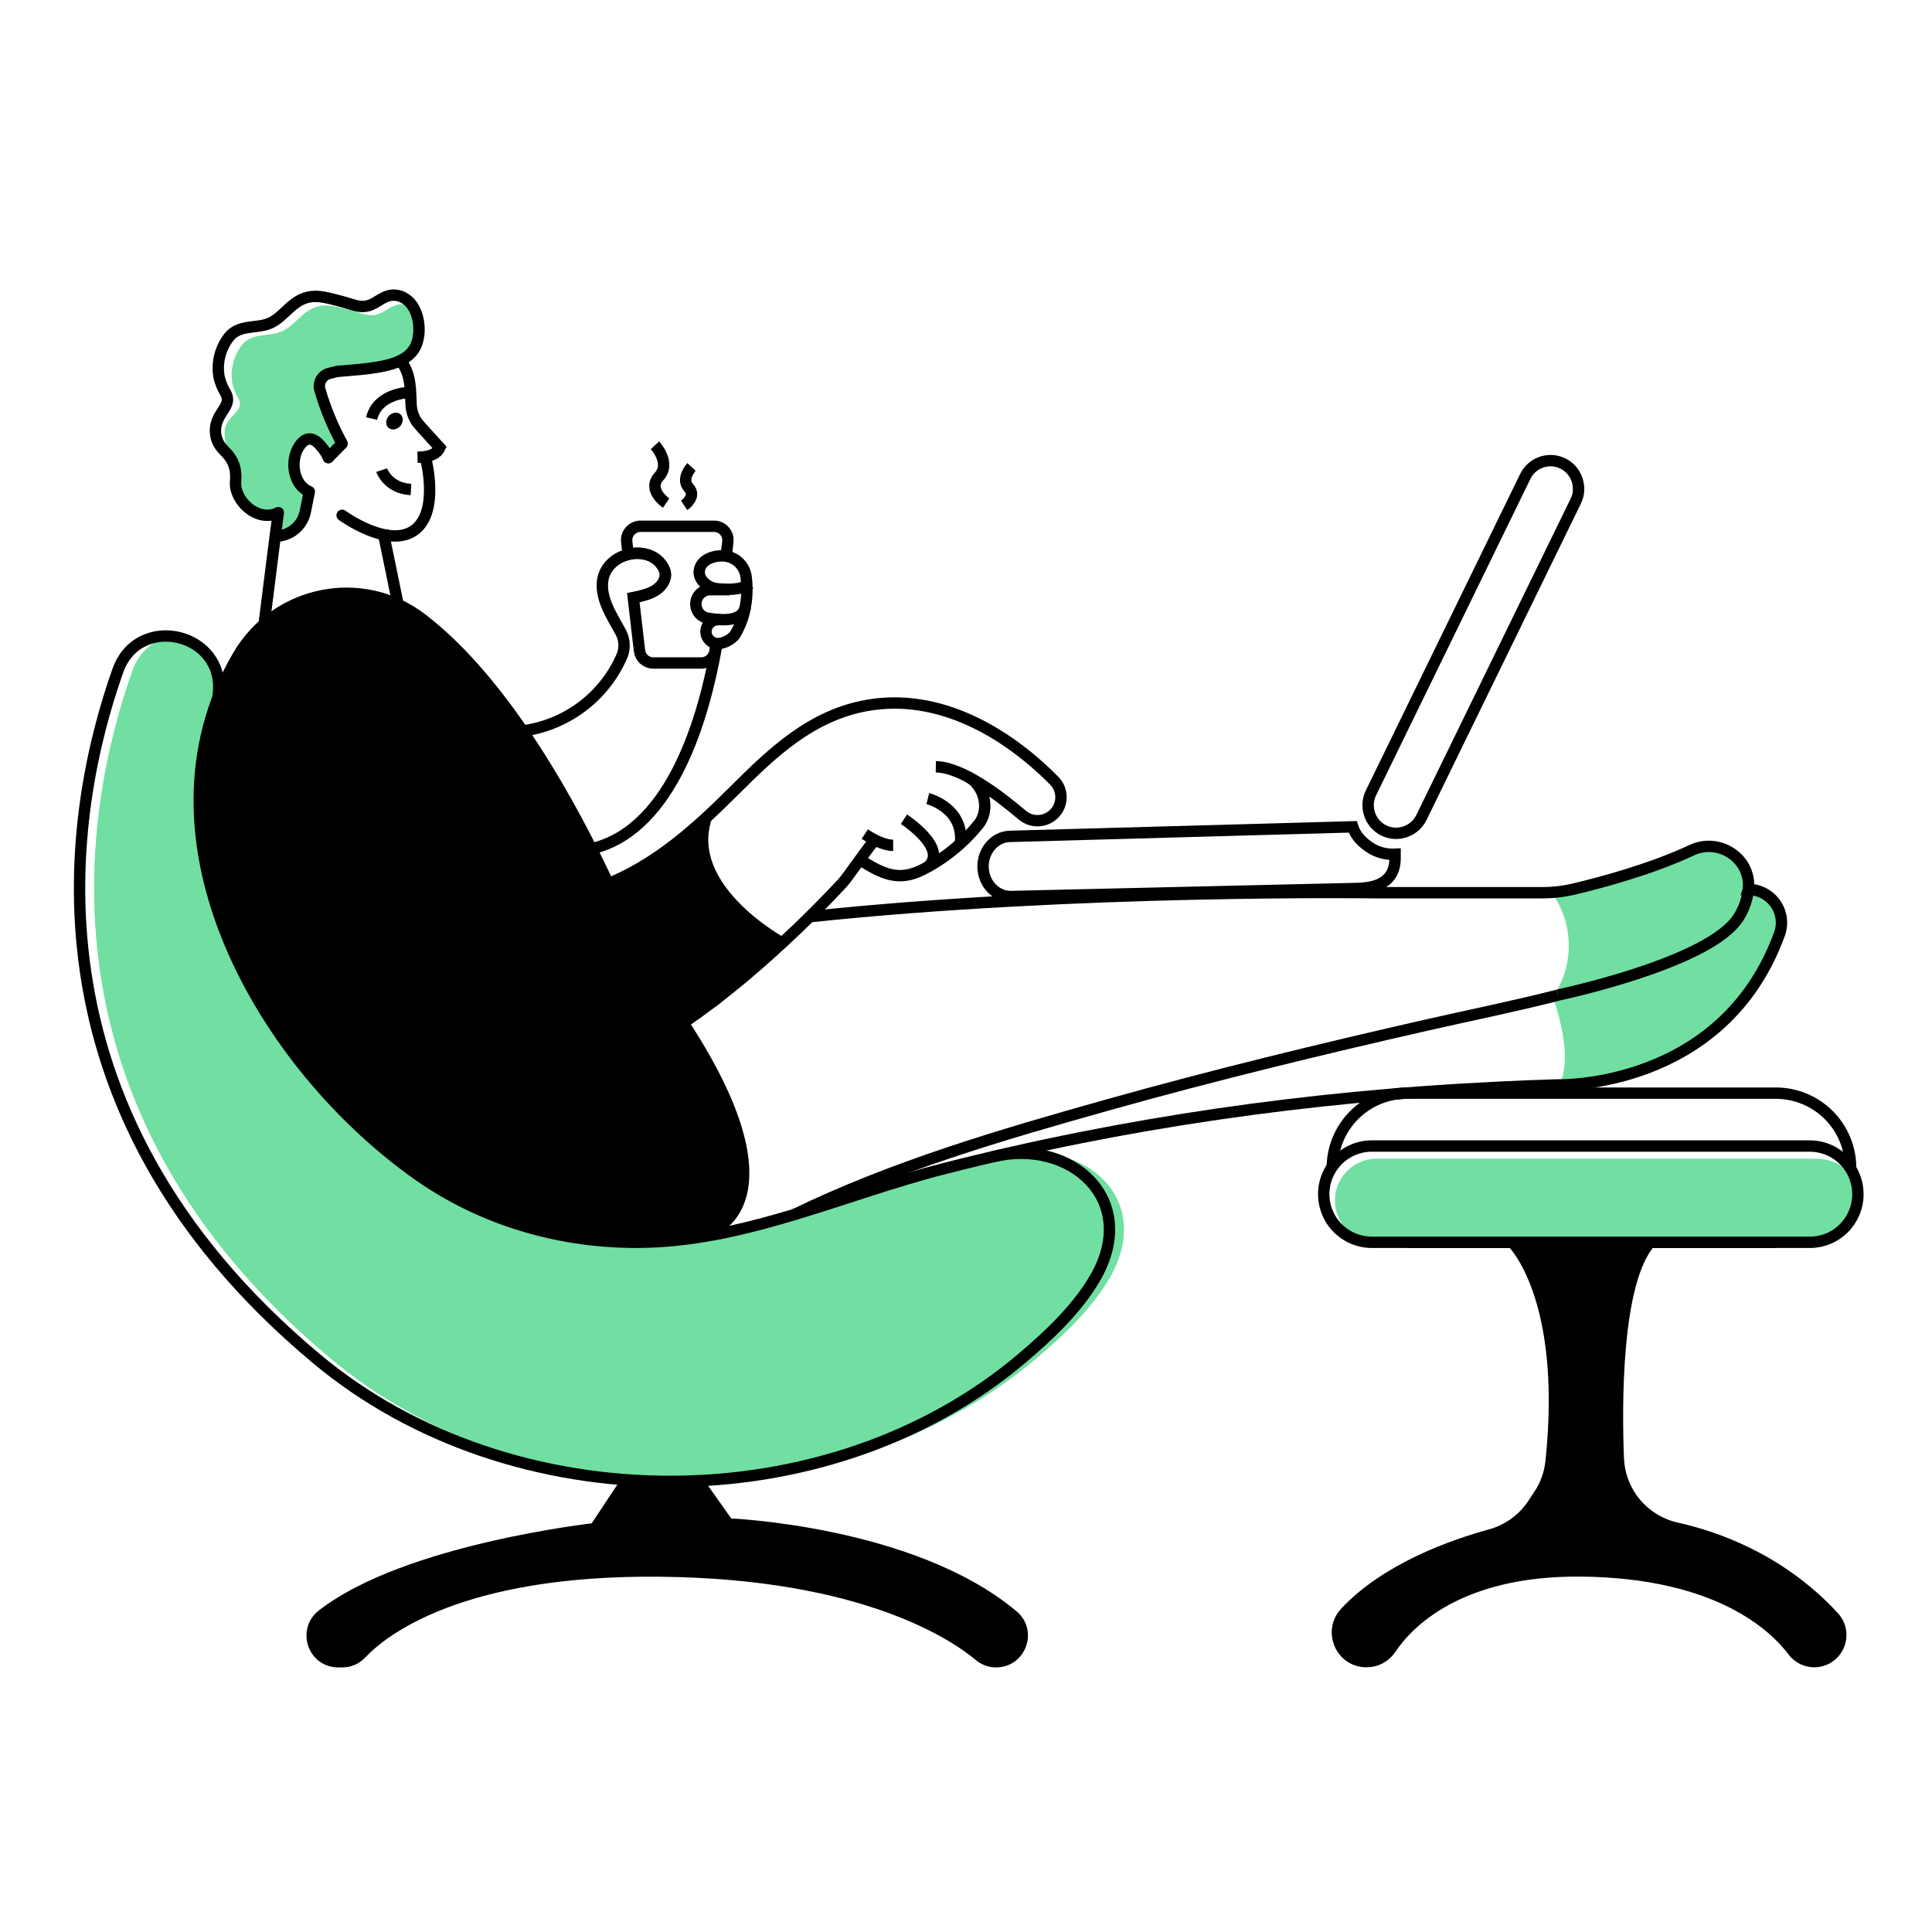 <svg xmlns="http://www.w3.org/2000/svg" fill="none" viewBox="0 0 170 170" height="170" width="170">
<path fill="#70DFA1" d="M36.464 30.656C35.895 31.608 34.703 32.011 33.678 32.216C32.368 32.485 31.014 32.556 29.688 32.674L28.917 32.863C28.771 32.908 28.635 32.981 28.518 33.079C28.4 33.176 28.303 33.296 28.232 33.431C28.161 33.566 28.118 33.714 28.104 33.866C28.09 34.018 28.106 34.171 28.152 34.317C28.629 35.958 29.285 37.542 30.108 39.039L28.888 40.26C28.543 39.792 28.526 38.972 28.062 39.052C27.617 38.606 27.088 38.389 26.541 38.984C25.471 40.154 25.644 42.584 27.216 43.255L26.865 45.007C26.743 45.619 26.413 46.17 25.931 46.566C25.449 46.963 24.845 47.18 24.221 47.181L24.491 45.108C22.661 46.033 20.584 44.032 20.729 42.383C20.822 41.252 20.566 40.471 19.73 39.652C19.675 39.597 20.011 39.393 19.96 39.338C19.724 38.624 19.692 37.791 19.925 37.319C20.332 36.477 21.53 35.985 20.979 35.066C20.737 34.665 20.561 34.228 20.456 33.772C20.346 33.167 20.366 32.546 20.516 31.949C20.666 31.353 20.941 30.795 21.325 30.315C22.138 29.338 23.46 29.601 24.54 29.255C25.856 28.848 26.464 27.439 27.841 27.004C28.526 26.786 29.161 26.886 29.846 27.042C30.426 27.177 30.999 27.327 31.569 27.506C32.138 27.685 32.639 27.833 33.196 27.667C33.932 27.463 34.499 26.776 35.303 26.77C35.703 26.761 36.096 26.886 36.417 27.126C37.011 28.193 37.015 29.743 36.464 30.656Z"></path>
<path stroke-miterlimit="10" stroke="#CCDDE2" d="M104.241 24.007V24"></path>
<path stroke-miterlimit="10" stroke="black" d="M46.145 67.979V67.972"></path>
<path stroke-linejoin="round" stroke-linecap="round" stroke="black" d="M28.833 40.097C28.616 39.723 28.358 39.373 28.064 39.056C27.619 38.611 27.09 38.393 26.543 38.989C25.473 40.158 25.646 42.589 27.218 43.26L26.866 45.011C26.745 45.623 26.416 46.174 25.933 46.57C25.451 46.967 24.847 47.184 24.223 47.185"></path>
<path stroke-linejoin="round" stroke-linecap="round" stroke="black" d="M23.238 54.933C23.328 54.254 23.549 52.47 23.763 50.77C23.966 49.194 24.147 47.677 24.219 47.176L24.491 45.108"></path>
<path stroke-miterlimit="10" stroke="black" d="M35.794 34.553C35.794 34.553 33.197 34.681 32.695 36.831"></path>
<path stroke-miterlimit="10" stroke="black" d="M36.738 40.233C37.446 40.215 38.365 40.111 38.699 39.394L36.909 37.419C36.473 36.935 36.214 36.316 36.177 35.666C36.106 34.574 36.234 32.841 35.189 31.688"></path>
<path fill="black" d="M35.208 37.5C35.501 37.176 35.515 36.712 35.24 36.463C34.965 36.214 34.505 36.276 34.212 36.6C33.919 36.924 33.904 37.388 34.179 37.637C34.454 37.885 34.915 37.824 35.208 37.5Z"></path>
<path stroke-miterlimit="10" stroke="black" d="M35.032 53.205L33.684 46.668"></path>
<path fill="black" d="M69.213 82.623L60.523 89.729C70.979 105.673 63.066 108.6 63.066 108.6C61.53 108.894 59.98 109.102 58.422 109.224C50.865 109.769 43.112 107.819 36.883 103.45C24.274 94.604 13.291 76.898 19.148 61.482C19.641 60.178 20.244 58.918 20.948 57.715C21.556 56.67 22.329 55.73 23.238 54.933C24.83 53.54 26.789 52.636 28.882 52.33C30.974 52.024 33.111 52.328 35.034 53.207C35.771 53.543 36.467 53.96 37.111 54.451C40.403 56.971 43.397 60.553 45.978 64.311C48.269 67.71 50.331 71.258 52.15 74.931C52.653 75.934 53.108 76.882 53.511 77.75C57.161 76.273 60.222 73.766 63.069 71.057C59.626 77.484 69.213 82.623 69.213 82.623Z"></path>
<path stroke-miterlimit="10" stroke="black" d="M63.132 87.821C62.966 87.949 62.793 88.083 62.62 88.211"></path>
<path stroke-miterlimit="10" stroke="black" d="M37.44 60.807C39.745 65.22 42.05 69.641 44.355 74.071C46.094 77.415 49.032 79.479 53.171 77.894C57.674 76.17 61.306 72.873 64.666 69.513C68.026 66.154 71.43 62.94 76.281 62.074C82.551 60.953 88.483 64.37 92.754 68.688C93.083 69.017 93.29 69.448 93.344 69.91C93.397 70.372 93.294 70.838 93.049 71.234C92.892 71.487 92.682 71.703 92.434 71.868C92.186 72.033 91.906 72.142 91.612 72.189C91.317 72.235 91.017 72.218 90.73 72.138C90.443 72.057 90.177 71.916 89.95 71.724C87.926 69.998 84.633 67.5 82.343 67.468"></path>
<path stroke-miterlimit="10" stroke="black" d="M76.096 73.392C76.799 73.861 77.776 74.382 78.589 74.382"></path>
<path stroke-miterlimit="10" stroke="black" d="M85.113 68.324C86.614 69.066 87.161 71.238 86.102 72.536C84.758 74.203 83.075 75.564 81.164 76.53C79.073 77.573 77.731 76.937 75.673 75.664"></path>
<path stroke-miterlimit="10" stroke="black" d="M81.64 70.27C81.64 70.27 84.613 71.006 84.534 73.892C84.528 74.015 84.506 74.137 84.469 74.254"></path>
<path stroke-miterlimit="10" stroke="black" d="M79.539 72.088C79.539 72.088 83.527 74.665 81.63 76.286"></path>
<path fill="#70DFA1" d="M156.58 82.188C151.882 95.1 138.73 95.464 137.225 95.464C137.855 94.136 138.026 91.803 136.645 87.715C137.57 86.365 138.057 84.762 138.04 83.124C138.023 81.487 137.503 79.895 136.549 78.563C136.568 78.547 136.578 78.525 136.594 78.508C137.252 78.468 137.904 78.37 138.544 78.214C140.814 77.673 145.288 76.485 148.839 74.813C151.247 73.676 154.056 75.499 153.85 78.157C153.85 78.191 153.85 78.224 153.838 78.262C154.308 78.262 154.772 78.375 155.189 78.593C155.606 78.81 155.964 79.124 156.233 79.51C156.502 79.895 156.674 80.34 156.735 80.806C156.795 81.272 156.742 81.746 156.58 82.188Z"></path>
<path fill="#70DFA1" d="M96.293 112.473C94.71 115.188 92.248 117.5 89.868 119.518C81.491 126.607 70.547 130.207 59.565 130.347C48.546 130.207 37.562 126.595 29.146 119.568C2.555 97.364 7.361 71.147 11.662 59.007C11.813 58.587 12.019 58.189 12.272 57.822C12.608 57.33 13.045 56.914 13.553 56.603C14.062 56.292 14.63 56.092 15.221 56.016C17.479 56.327 19.529 58.2 19.167 61.1C19.167 61.212 19.122 61.366 19.112 61.478C13.258 76.894 24.245 94.6 36.846 103.447C42.563 107.459 49.563 109.432 56.519 109.304H56.598C57.194 109.292 57.79 109.264 58.386 109.221C62.292 108.936 66.089 108 69.85 106.868C74.263 105.548 78.627 103.947 83.037 102.827C84.586 102.432 86.14 102.052 87.702 101.696C88.603 101.511 89.525 101.447 90.444 101.507C95.859 101.873 99.665 106.689 96.293 112.473Z"></path>
<path fill="#70DFA1" d="M97.631 112.473C96.049 115.188 93.584 117.5 91.204 119.518C82.494 126.896 71.001 130.5 59.559 130.347C48.54 130.207 37.556 126.595 29.14 119.568C2.555 97.364 7.361 71.147 11.662 59.007C11.814 58.587 12.019 58.189 12.273 57.822C12.609 57.33 13.045 56.914 13.554 56.603C14.062 56.292 14.63 56.092 15.221 56.016C17.479 56.327 19.529 58.2 19.167 61.1C19.167 61.212 19.122 61.366 19.112 61.478C13.259 76.894 24.245 94.6 36.846 103.447C42.563 107.459 49.563 109.432 56.519 109.304H56.598C57.646 109.32 58.688 109.293 59.724 109.221C63.631 108.936 67.426 108 71.188 106.868C75.602 105.548 79.966 103.947 84.375 102.827C85.923 102.432 87.479 102.052 89.039 101.696C89.502 101.601 89.972 101.538 90.444 101.507C96.533 101.098 101.276 106.221 97.631 112.473Z"></path>
<path fill="black" d="M61.396 130.31L64.072 134.097C64.072 134.097 80.267 134.727 89.13 142.167C90.769 143.544 89.789 146.218 87.649 146.218C87.113 146.22 86.593 146.031 86.183 145.685C84.09 143.928 76.096 138.404 58.011 138.238C40.391 138.073 33.633 143.525 31.764 145.512C31.551 145.737 31.294 145.915 31.009 146.037C30.724 146.158 30.418 146.22 30.108 146.218H29.761C27.564 146.218 26.635 143.444 28.369 142.098C35.768 136.344 52.353 134.51 52.353 134.51L55.184 130.239"></path>
<path fill="black" d="M133.067 109.312C133.067 109.312 138.028 114.024 136.48 128.633C136.367 129.676 136.004 130.676 135.422 131.549L134.883 132.363C134 133.686 132.667 134.645 131.131 135.063C127.891 135.948 122.014 137.998 118.384 141.883C116.85 143.528 117.991 146.208 120.24 146.208C120.66 146.21 121.073 146.107 121.443 145.91C121.813 145.712 122.129 145.426 122.362 145.078C123.84 142.853 128.316 138.128 139.114 138.228C151.292 138.34 156.197 143.182 157.769 145.269C157.987 145.56 158.268 145.796 158.593 145.959C158.917 146.122 159.275 146.208 159.638 146.208C160.093 146.207 160.538 146.074 160.919 145.824C161.299 145.574 161.598 145.218 161.779 144.8C161.96 144.383 162.016 143.921 161.939 143.473C161.861 143.024 161.655 142.608 161.345 142.275C156.596 137.115 150.787 135.192 147.582 134.478C145.972 134.131 144.549 133.194 143.594 131.852C142.863 130.817 142.447 129.592 142.396 128.326C142.217 123.796 142.124 112.802 145.193 109.316"></path>
<path stroke-miterlimit="10" stroke="black" d="M69.891 106.873C78.613 102.639 88.081 99.861 97.389 97.246C106.757 94.614 116.215 92.318 125.703 90.16C129.494 89.3 133.319 88.533 137.092 87.563"></path>
<path stroke-miterlimit="10" stroke="black" d="M78.075 74.323H78.081H78.086"></path>
<path stroke-miterlimit="10" stroke="black" d="M77.096 73.772C76.549 74.313 74.597 77.203 74.107 77.722C71.414 80.608 68.554 83.332 65.54 85.881C64.782 86.512 63.978 87.162 63.133 87.822C62.966 87.95 62.793 88.084 62.62 88.212C56.885 92.564 49.401 96.754 42.486 94.069C42.303 94.002 42.124 93.925 41.947 93.846C31.341 89.097 23.928 77.203 23.281 65.723C23.259 65.349 23.247 64.976 23.242 64.608C23.186 61.47 23.649 58.332 26.659 56.676"></path>
<path stroke-miterlimit="10" stroke="black" d="M19.165 61.437L19.207 61.104C19.883 55.69 12.195 53.864 10.371 59.007C6.071 71.144 1.264 97.356 27.861 119.564C45.028 133.904 72.821 134.004 89.923 119.517C92.303 117.502 94.766 115.185 96.35 112.47C100.358 105.604 94.237 100.099 87.332 101.789"></path>
<path stroke-miterlimit="10" stroke="black" d="M61.396 130.31L64.072 134.097C64.072 134.097 80.267 134.727 89.13 142.167C90.769 143.544 89.789 146.218 87.649 146.218C87.113 146.22 86.593 146.031 86.183 145.685C84.09 143.928 76.096 138.404 58.011 138.238C40.391 138.073 33.633 143.525 31.764 145.512C31.551 145.737 31.294 145.915 31.009 146.037C30.724 146.158 30.418 146.22 30.108 146.218H29.761C27.564 146.218 26.635 143.444 28.369 142.098C35.768 136.344 52.353 134.51 52.353 134.51L55.184 130.239"></path>
<path stroke-miterlimit="10" stroke="black" d="M52.353 74.606C59.142 72.776 61.939 63.199 63.065 56.76"></path>
<path stroke-miterlimit="10" stroke="black" d="M45.972 64.317C47.858 64.07 49.649 63.344 51.174 62.207C52.699 61.071 53.907 59.562 54.682 57.825C54.845 57.48 54.923 57.101 54.913 56.72C54.902 56.338 54.802 55.965 54.621 55.629C53.881 54.258 52.777 52.67 53.039 51.026C53.228 49.867 54.182 49.052 55.276 48.789C55.831 48.644 56.415 48.654 56.964 48.818C57.293 48.911 57.598 49.076 57.855 49.302C58.113 49.527 58.317 49.807 58.453 50.121C58.719 50.746 58.402 51.364 57.912 51.771C57.422 52.178 56.848 52.322 56.25 52.485C56.173 52.507 55.962 52.552 55.728 52.596"></path>
<path stroke-miterlimit="10" stroke="black" d="M137.084 87.559C137.084 87.559 150.466 84.756 152.98 80.719C153.451 79.983 153.745 79.148 153.838 78.279"></path>
<path stroke-miterlimit="10" stroke="black" d="M71.235 80.665C94.576 78.185 120.922 78.551 120.922 78.551H135.707C136.663 78.553 137.615 78.441 138.544 78.218C140.814 77.677 145.288 76.491 148.839 74.817C151.247 73.681 154.056 75.503 153.85 78.163C153.85 78.195 153.85 78.23 153.838 78.269C154.307 78.269 154.769 78.382 155.185 78.599C155.601 78.816 155.959 79.129 156.228 79.514C156.497 79.898 156.67 80.342 156.731 80.807C156.792 81.272 156.74 81.745 156.579 82.186C151.593 95.891 137.084 95.462 137.084 95.462C135.229 95.517 133.378 95.59 131.522 95.686C115.164 96.481 98.951 98.777 83.08 102.83C78.67 103.951 74.306 105.55 69.893 106.871C66.13 108.008 62.329 108.938 58.422 109.222C50.865 109.77 43.112 107.817 36.883 103.449C23.238 93.874 11.495 73.91 20.948 57.705C24.286 51.986 31.843 50.42 37.111 54.451C44.54 60.136 50.474 71.21 53.519 77.742"></path>
<path stroke-miterlimit="10" stroke="black" d="M156.271 109.312H123.787"></path>
<path stroke-miterlimit="10" stroke="black" d="M117.23 102.751C117.235 101.012 117.928 99.346 119.157 98.116C120.386 96.886 122.052 96.193 123.791 96.188H156.278C158.017 96.193 159.684 96.886 160.913 98.115C162.143 99.345 162.836 101.012 162.841 102.751"></path>
<path fill="#70DFA1" d="M163.48 105.078C163.481 105.634 163.373 106.186 163.16 106.7C162.948 107.215 162.636 107.683 162.242 108.076C161.849 108.47 161.381 108.781 160.866 108.994C160.352 109.206 159.8 109.314 159.243 109.312H120.806C119.843 109.221 118.955 108.756 118.332 108.017C117.71 107.278 117.401 106.324 117.474 105.361C117.547 104.397 117.996 103.5 118.723 102.864C119.45 102.227 120.398 101.901 121.363 101.956H159.801C160.483 101.955 161.156 102.119 161.76 102.435C162.365 102.75 162.885 103.208 163.274 103.768C163.41 104.191 163.48 104.633 163.48 105.078Z"></path>
<path stroke-miterlimit="10" stroke="black" d="M163.48 105.078C163.482 105.634 163.373 106.186 163.161 106.7C162.948 107.215 162.636 107.682 162.243 108.076C161.849 108.469 161.381 108.781 160.867 108.993C160.352 109.205 159.8 109.314 159.244 109.312H120.806C120.242 109.324 119.681 109.224 119.156 109.016C118.632 108.809 118.154 108.499 117.751 108.105C117.347 107.71 117.027 107.239 116.808 106.719C116.589 106.199 116.477 105.641 116.477 105.077C116.477 104.512 116.589 103.954 116.808 103.434C117.027 102.914 117.347 102.443 117.751 102.048C118.154 101.654 118.632 101.344 119.156 101.137C119.681 100.929 120.242 100.829 120.806 100.841H159.244C160.139 100.841 161.011 101.124 161.735 101.649C162.459 102.175 162.998 102.917 163.275 103.768C163.411 104.191 163.48 104.633 163.48 105.078Z"></path>
<path stroke-miterlimit="10" stroke="black" d="M62.992 56.609L62.915 57.262C62.879 57.559 62.737 57.831 62.514 58.03C62.291 58.228 62.003 58.338 61.705 58.338H57.481C57.182 58.338 56.895 58.228 56.671 58.03C56.449 57.831 56.306 57.559 56.27 57.262L55.725 52.585C55.959 52.54 56.171 52.495 56.248 52.473C56.846 52.31 57.426 52.172 57.91 51.759C58.394 51.346 58.723 50.742 58.451 50.109C58.315 49.795 58.111 49.516 57.853 49.29C57.596 49.065 57.291 48.899 56.962 48.806C56.413 48.642 55.829 48.632 55.274 48.777L55.146 47.663C55.127 47.493 55.144 47.32 55.197 47.157C55.249 46.994 55.335 46.843 55.449 46.716C55.563 46.588 55.703 46.486 55.859 46.415C56.015 46.345 56.185 46.309 56.356 46.308H62.837C63.009 46.309 63.178 46.346 63.334 46.416C63.49 46.486 63.63 46.589 63.743 46.716C63.857 46.844 63.943 46.994 63.995 47.157C64.047 47.321 64.064 47.493 64.046 47.663L63.895 48.934"></path>
<path stroke-miterlimit="10" stroke="black" d="M63.556 51.84L63.549 51.885"></path>
<path stroke-miterlimit="10" stroke="black" d="M63.238 54.528V54.509"></path>
<path stroke-miterlimit="10" stroke="black" d="M63.299 54.526C63.281 54.523 63.262 54.523 63.244 54.526C63.218 54.523 63.193 54.523 63.167 54.526C62.903 54.527 62.65 54.627 62.456 54.806C62.263 54.985 62.144 55.23 62.122 55.493C62.101 55.756 62.179 56.017 62.342 56.225C62.504 56.432 62.738 56.572 62.998 56.615C63.11 56.637 63.226 56.637 63.338 56.615C63.845 56.534 64.309 56.278 64.647 55.891C65.099 55.149 65.412 54.331 65.573 53.477C65.576 53.468 65.576 53.459 65.573 53.45C65.697 52.821 65.744 52.179 65.713 51.539M65.713 51.539C65.713 51.264 65.678 50.992 65.646 50.725C65.584 50.279 65.38 49.865 65.065 49.544C64.749 49.223 64.34 49.012 63.895 48.942C63.873 48.942 63.846 48.942 63.824 48.929C62.97 48.824 61.772 49.147 61.55 50.111C61.347 50.981 62.29 51.728 63.065 51.795C63.065 51.795 63.269 51.821 63.555 51.84C64.129 51.878 65.083 51.872 65.713 51.539ZM65.713 51.539C65.806 51.491 65.893 51.433 65.973 51.366"></path>
<path stroke-miterlimit="10" stroke="black" d="M64.19 51.887H64.049H62.965H62.488C62.164 51.888 61.854 52.013 61.62 52.236C61.386 52.458 61.246 52.762 61.229 53.085C61.213 53.398 61.314 53.707 61.512 53.95C61.711 54.194 61.992 54.355 62.303 54.403C63.706 54.629 65.308 54.675 65.583 53.418"></path>
<path stroke-miterlimit="10" stroke="black" d="M133.067 109.312C133.067 109.312 138.028 114.024 136.48 128.633C136.367 129.676 136.004 130.676 135.422 131.549L134.883 132.363C134 133.686 132.667 134.645 131.131 135.063C127.891 135.948 122.014 137.998 118.384 141.883C116.85 143.528 117.991 146.208 120.24 146.208C120.66 146.21 121.073 146.107 121.443 145.91C121.813 145.712 122.129 145.426 122.362 145.078C123.84 142.853 128.316 138.128 139.114 138.228C151.292 138.34 156.197 143.182 157.769 145.269C157.987 145.56 158.268 145.796 158.593 145.959C158.917 146.122 159.275 146.208 159.638 146.208C160.093 146.207 160.538 146.074 160.919 145.824C161.299 145.574 161.598 145.218 161.779 144.8C161.96 144.383 162.016 143.921 161.939 143.473C161.861 143.024 161.655 142.608 161.345 142.275C156.596 137.115 150.787 135.192 147.582 134.478C145.972 134.131 144.549 133.194 143.594 131.852C142.863 130.817 142.447 129.592 142.396 128.326C142.217 123.796 142.124 112.802 145.193 109.316"></path>
<path stroke-miterlimit="10" stroke="black" d="M122.756 75.167V75.496C122.756 77.752 120.938 78.14 119.368 78.179L88.981 78.887C87.649 78.919 86.528 77.756 86.5 76.3V76.239C86.5 74.815 87.549 73.625 88.863 73.595C88.863 73.595 105.863 73.115 119.026 72.753C119.278 73.55 119.888 74.164 120.653 74.646C121.286 75.025 122.019 75.206 122.756 75.167Z"></path>
<path stroke-miterlimit="10" stroke="black" d="M138.908 43.013C138.91 43.384 138.825 43.75 138.66 44.083L125.071 71.941C124.911 72.265 124.683 72.549 124.402 72.775C124.121 73.001 123.794 73.163 123.444 73.249C122.883 73.393 122.288 73.332 121.768 73.078C121.35 72.873 120.999 72.554 120.754 72.158C120.51 71.763 120.381 71.306 120.383 70.841C120.384 70.727 120.392 70.613 120.407 70.499C120.443 70.247 120.519 70.002 120.631 69.773L134.218 41.911C134.464 41.411 134.872 41.009 135.375 40.77C135.878 40.531 136.447 40.47 136.99 40.596C137.532 40.722 138.016 41.029 138.362 41.465C138.708 41.901 138.897 42.442 138.896 42.999L138.908 43.013Z"></path>
<path stroke-linejoin="round" stroke-linecap="round" stroke="black" d="M28.89 40.264C28.874 40.207 28.852 40.152 28.833 40.097C28.815 40.042 28.788 39.979 28.772 39.918"></path>
<path stroke-linejoin="round" stroke-linecap="round" stroke="black" d="M28.89 40.266L29.307 39.847L30.104 39.039"></path>
<path stroke-miterlimit="10" stroke="black" d="M33.582 41.369C33.582 41.369 34.117 42.965 36.161 43.073"></path>
<path stroke-miterlimit="10" stroke="black" d="M24.491 45.108C22.661 46.033 20.584 44.032 20.729 42.383C20.822 41.252 20.566 40.471 19.73 39.652C19.675 39.597 19.624 39.54 19.576 39.485C19.257 39.139 19.05 38.705 18.981 38.239C18.913 37.774 18.985 37.299 19.189 36.876C19.569 35.991 20.389 35.472 19.82 34.518C19.57 34.106 19.387 33.656 19.279 33.186C19.165 32.563 19.186 31.923 19.341 31.308C19.496 30.694 19.78 30.12 20.175 29.625C21.013 28.608 22.378 28.889 23.499 28.533C24.847 28.104 25.477 26.654 26.893 26.209C27.601 25.987 28.258 26.086 28.965 26.247C29.561 26.387 30.159 26.544 30.739 26.727C31.318 26.91 31.847 27.067 32.427 26.894C33.185 26.672 33.769 25.975 34.595 25.968C35.42 25.962 36.055 26.448 36.425 27.128C37.011 28.193 37.015 29.743 36.464 30.662C35.894 31.614 34.703 32.017 33.678 32.222C32.368 32.491 31.013 32.562 29.687 32.68L28.916 32.869C28.623 32.96 28.378 33.163 28.235 33.435C28.091 33.706 28.061 34.024 28.152 34.317C28.629 35.958 29.285 37.542 30.108 39.039"></path>
<path stroke-linejoin="round" stroke-linecap="round" stroke="black" d="M30.104 45.342C30.104 45.342 34.139 48.297 36.439 46.668C38.739 45.039 37.44 40.264 37.44 40.264"></path>
<path stroke-miterlimit="10" stroke="black" d="M58.615 44.268C58.615 44.268 56.901 43.109 57.991 41.925C59.081 40.742 57.629 39.18 57.629 39.18"></path>
<path stroke-miterlimit="10" stroke="black" d="M60.198 44.469C60.198 44.469 61.333 43.703 60.605 42.918C59.876 42.133 60.846 41.087 60.846 41.087"></path>
</svg>
